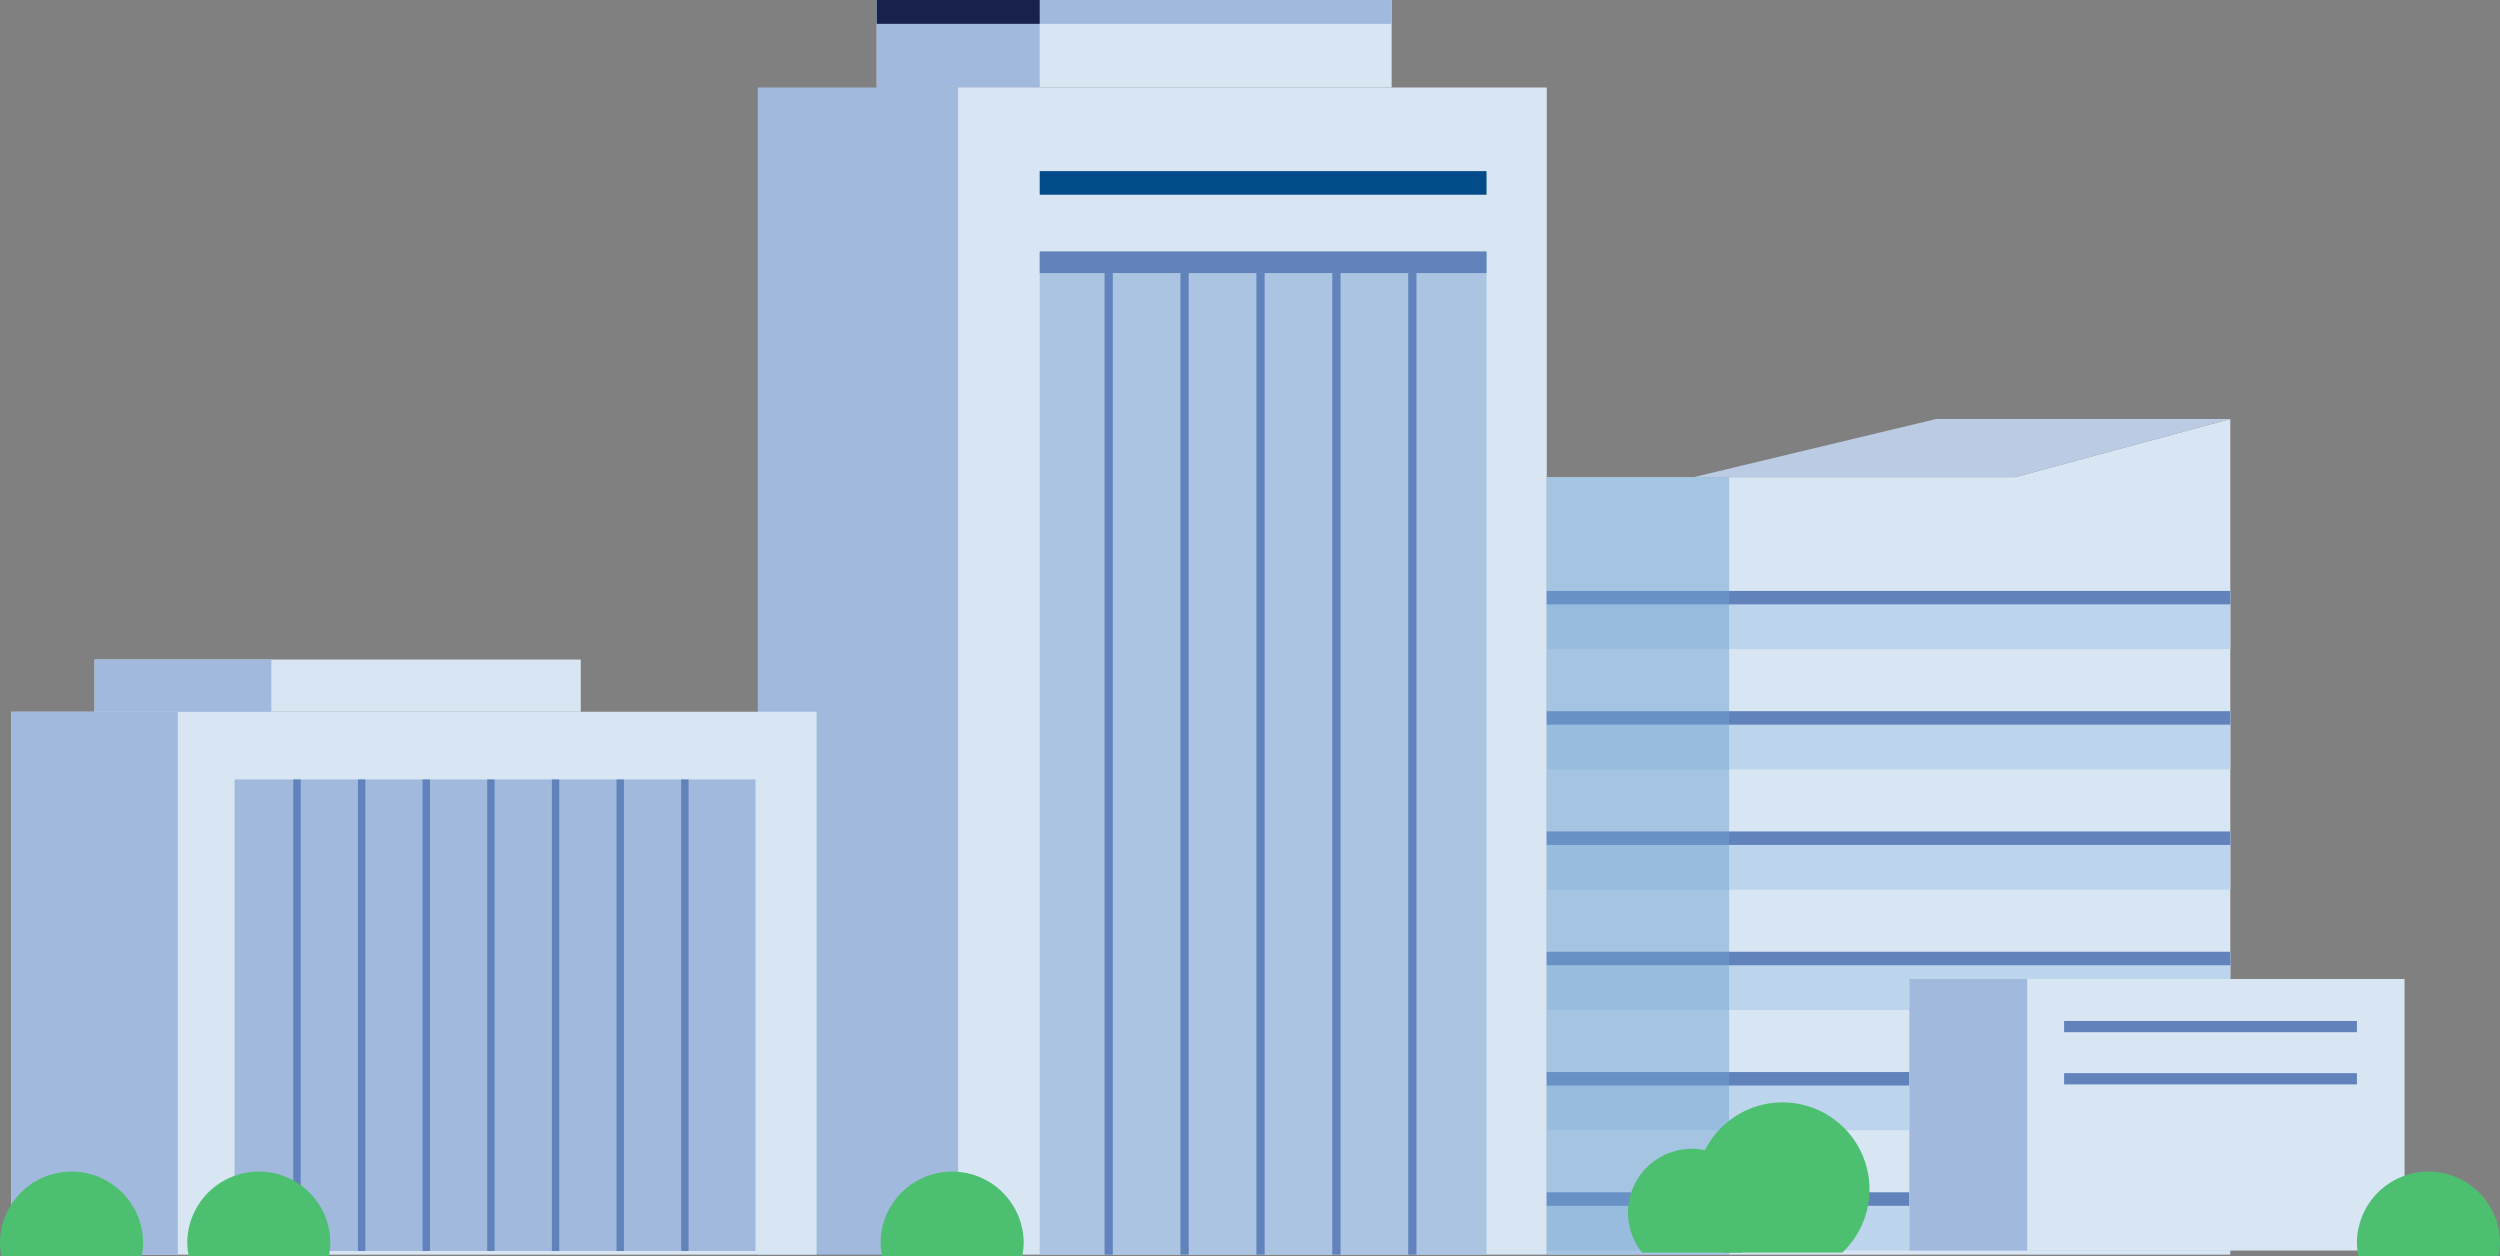<svg xmlns="http://www.w3.org/2000/svg" xmlns:xlink="http://www.w3.org/1999/xlink" width="454.201" height="228.223" viewBox="0 0 454.201 228.223">
    <rect x="0" y="0" width="454.201" height="228.223" fill="#808080" stroke="none"/>
    <defs>
        <clipPath id="clip-path">
            <rect id="Rectangle_3019" data-name="Rectangle 3019" width="33.137" height="141.265" fill="none" />
        </clipPath>

    </defs>
    <g id="Group_967" data-name="Group 967" transform="translate(-768.8 -175)">
        <rect id="Rectangle_2978" data-name="Rectangle 2978" width="93.559" height="15.894" transform="translate(928.078 175.001)" fill="#d8e6f3" />
        <rect id="Rectangle_2979" data-name="Rectangle 2979" width="29.617" height="15.894" transform="translate(928.078 175.001)" fill="#a0b9dd" />
        <rect id="Rectangle_2980" data-name="Rectangle 2980" width="93.559" height="4.332" transform="translate(928.078 175.001)" fill="#a0b9dd" />
        <rect id="Rectangle_2981" data-name="Rectangle 2981" width="29.617" height="4.332" transform="translate(928.078 175.001)" fill="#18214d" />
        <g id="Group_934" data-name="Group 934">
            <rect id="Rectangle_2976" data-name="Rectangle 2976" width="106.958" height="212.05" transform="translate(942.858 190.895)" fill="#d8e6f3" />
            <rect id="Rectangle_2977" data-name="Rectangle 2977" width="36.376" height="212.05" transform="translate(906.481 190.895)" fill="#a0b9dd" />
            <rect id="Rectangle_2982" data-name="Rectangle 2982" width="81.175" height="4.288" transform="translate(957.695 206.089)" fill="#004b88" />
            <animate xlink:href="#Rectangle_2982" attributeName="width" fill="freeze" />
            <rect id="Rectangle_2983" data-name="Rectangle 2983" width="81.175" height="182.132" transform="translate(957.694 220.813)" fill="#aac4e2" />
            <rect id="Rectangle_2984" data-name="Rectangle 2984" width="81.175" height="3.929" transform="translate(957.695 220.676)" fill="#6182bb" />
            <rect id="Rectangle_2985" data-name="Rectangle 2985" width="1.497" height="178.34" transform="translate(969.477 224.605)" fill="#6182bb" />
            <rect id="Rectangle_2986" data-name="Rectangle 2986" width="1.498" height="178.34" transform="translate(983.268 224.605)" fill="#6182bb" />
            <rect id="Rectangle_2987" data-name="Rectangle 2987" width="1.497" height="178.34" transform="translate(997.063 224.605)" fill="#6182bb" />
            <rect id="Rectangle_2988" data-name="Rectangle 2988" width="1.497" height="178.34" transform="translate(1010.854 224.605)" fill="#6182bb" />
            <rect id="Rectangle_2989" data-name="Rectangle 2989" width="1.498" height="178.34" transform="translate(1024.646 224.605)" fill="#6182bb" />
            <path id="Path_12545" data-name="Path 12545" d="M418.056,100.734H332.9V242H457.089V90.177Z" transform="translate(716.915 160.946)" fill="#d8e6f3" />
            <rect id="Rectangle_2990" data-name="Rectangle 2990" width="124.188" height="10.577" transform="translate(1049.816 282.36)" fill="#bcd5ec" />
            <rect id="Rectangle_2991" data-name="Rectangle 2991" width="124.188" height="2.443" transform="translate(1049.816 282.36)" fill="#6182bb" />
            <rect id="Rectangle_2992" data-name="Rectangle 2992" width="124.188" height="10.577" transform="translate(1049.816 304.213)" fill="#bcd5ec" />
            <rect id="Rectangle_2993" data-name="Rectangle 2993" width="124.188" height="2.443" transform="translate(1049.816 304.213)" fill="#6182bb" />
            <rect id="Rectangle_2994" data-name="Rectangle 2994" width="124.188" height="10.577" transform="translate(1049.816 326.067)" fill="#bcd5ec" />
            <rect id="Rectangle_2995" data-name="Rectangle 2995" width="124.188" height="2.444" transform="translate(1049.816 326.066)" fill="#6182bb" />
            <rect id="Rectangle_2996" data-name="Rectangle 2996" width="124.188" height="10.577" transform="translate(1049.816 347.919)" fill="#bcd5ec" />
            <rect id="Rectangle_2997" data-name="Rectangle 2997" width="124.188" height="2.444" transform="translate(1049.816 347.919)" fill="#6182bb" />
            <rect id="Rectangle_2998" data-name="Rectangle 2998" width="124.188" height="10.577" transform="translate(1049.816 369.772)" fill="#bcd5ec" />
            <rect id="Rectangle_2999" data-name="Rectangle 2999" width="124.188" height="2.444" transform="translate(1049.816 369.772)" fill="#6182bb" />
            <rect id="Rectangle_3000" data-name="Rectangle 3000" width="124.188" height="10.577" transform="translate(1049.816 391.626)" fill="#bcd5ec" />
            <rect id="Rectangle_3001" data-name="Rectangle 3001" width="124.188" height="2.444" transform="translate(1049.816 391.625)" fill="#6182bb" />
            <path id="Path_12546" data-name="Path 12546" d="M462.023,90.176H408.594l-44.036,10.558h58.433Z" transform="translate(711.981 160.946)" fill="#bbcbe4" />
            <rect id="Rectangle_3002" data-name="Rectangle 3002" width="146.299" height="98.634" transform="translate(770.856 304.311)" fill="#d8e6f3" />
            <rect id="Rectangle_3003" data-name="Rectangle 3003" width="30.247" height="98.634" transform="translate(770.856 304.311)" fill="#a0b9dd" />
            <rect id="Rectangle_3004" data-name="Rectangle 3004" width="88.333" height="9.484" transform="translate(785.98 294.826)" fill="#d8e6f3" />
            <rect id="Rectangle_3005" data-name="Rectangle 3005" width="32.113" height="9.484" transform="translate(785.981 294.826)" fill="#a0b9dd" />
            <rect id="Rectangle_3006" data-name="Rectangle 3006" width="94.641" height="85.669" transform="translate(811.417 316.611)" fill="#a0b9dd" />
            <rect id="Rectangle_3007" data-name="Rectangle 3007" width="1.342" height="85.669" transform="translate(822.084 316.611)" fill="#6182bb" />
            <rect id="Rectangle_3008" data-name="Rectangle 3008" width="1.342" height="85.669" transform="translate(833.828 316.611)" fill="#6182bb" />
            <rect id="Rectangle_3009" data-name="Rectangle 3009" width="1.342" height="85.669" transform="translate(845.573 316.611)" fill="#6182bb" />
            <rect id="Rectangle_3010" data-name="Rectangle 3010" width="1.342" height="85.669" transform="translate(857.318 316.611)" fill="#6182bb" />
            <rect id="Rectangle_3011" data-name="Rectangle 3011" width="1.342" height="85.669" transform="translate(869.064 316.611)" fill="#6182bb" />
            <rect id="Rectangle_3012" data-name="Rectangle 3012" width="1.342" height="85.669" transform="translate(880.809 316.611)" fill="#6182bb" />
            <rect id="Rectangle_3013" data-name="Rectangle 3013" width="1.342" height="85.669" transform="translate(892.555 316.611)" fill="#6182bb" />
            <rect id="Rectangle_3014" data-name="Rectangle 3014" width="89.97" height="49.34" transform="translate(1115.694 352.862)" fill="#d8e6f3" />
            <rect id="Rectangle_3015" data-name="Rectangle 3015" width="21.404" height="49.34" transform="translate(1115.694 352.862)" fill="#a0b9dd" />
            <rect id="Rectangle_3016" data-name="Rectangle 3016" width="53.201" height="2.043" transform="translate(1143.805 360.488)" fill="#6182bb" />
            <rect id="Rectangle_3017" data-name="Rectangle 3017" width="53.201" height="2.043" transform="translate(1143.805 369.973)" fill="#6182bb" />
            <g>
                <path id="Path_12547" data-name="Path 12547" d="M215.523,264.8a12.846,12.846,0,0,1-.272,2.663H189.8a12.844,12.844,0,0,1-.272-2.663,13,13,0,0,1,25.993,0" transform="translate(739.261 135.755)" fill="#4dbf71" />
            </g>
            <path id="Path_12548" data-name="Path 12548" d="M25.993,264.8a12.845,12.845,0,0,1-.272,2.663H.272A12.845,12.845,0,0,1,0,264.8a13,13,0,0,1,25.993,0" transform="translate(768.8 135.755)" fill="#4dbf71" />
            <g>
                <path id="Path_12549" data-name="Path 12549" d="M66.3,264.8a12.844,12.844,0,0,1-.272,2.663H40.577a12.845,12.845,0,0,1-.272-2.663,13,13,0,0,1,25.993,0" transform="translate(762.518 135.755)" fill="#4dbf71" />
            </g>
            <path id="Path_12550" data-name="Path 12550" d="M533.26,264.8a12.843,12.843,0,0,1-.272,2.663H507.539a12.847,12.847,0,0,1-.272-2.663,13,13,0,0,1,25.993,0" transform="translate(689.74 135.755)" fill="#4dbf71" />
            <g id="lock" transform="translate(0, -300)">
                <animateTransform xlink:href="#lock" attributeName="transform" attributeType="XML" type="translate" from="0 -300" to="0 0" dur=".5s" begin=".8s" fill="freeze" />
                <path id="Path_12557" data-name="Path 12557" d="M274.322,107.858v21.374h-12.2V107.494c0-10.978-8.6-19.882-19.217-19.882s-19.215,8.9-19.215,19.882v21.738h-12.2V107.858A31.62,31.62,0,0,1,242.9,76.044a31.127,31.127,0,0,1,22.219,9.319,31.912,31.912,0,0,1,9.2,22.5" transform="translate(735.839 163.148)" fill="#222d6d" />
                <path id="Path_12558" data-name="Path 12558" d="M280.921,108.256v21.191h-12.2V107.9a19.22,19.22,0,1,0-38.432,0v21.55h-12.2V108.256a31.42,31.42,0,0,1,62.841,0" transform="translate(734.812 163.02)" fill="#fff" />
                <path id="Path_12551" data-name="Path 12551" d="M272.745,218.256h-71a8.777,8.777,0,0,1-8.778-8.777v-61.75a8.778,8.778,0,0,1,8.778-8.778h71a8.778,8.778,0,0,1,8.777,8.778v61.75a8.777,8.777,0,0,1-8.777,8.777" transform="translate(738.725 153.344)" fill="#222d6d" />
                <path id="Path_12552" data-name="Path 12552" d="M283.831,218.256H209.077a8.982,8.982,0,0,1-8.982-8.983V147.932a8.981,8.981,0,0,1,8.982-8.982h74.754a8.982,8.982,0,0,1,8.982,8.982v61.342a8.982,8.982,0,0,1-8.982,8.983" transform="translate(737.613 153.344)" fill="#fff" />
                <path id="Path_12553" data-name="Path 12553" d="M274.532,182.314a24.609,24.609,0,1,1-24.609-24.609,24.609,24.609,0,0,1,24.609,24.609" transform="translate(733.684 150.421)" fill="#004b88" />
                <path id="Path_12554" data-name="Path 12554" d="M251.1,199.609a16.118,16.118,0,1,1,14.282-23.585l2-.765a18.248,18.248,0,1,0-.3,17.028l-1.992-.775a16.141,16.141,0,0,1-13.981,8.1" transform="translate(732.508 149.245)" fill="#fff" />
                <g class="lock">
                    <path id="Path_12555" data-name="Path 12555" d="M258.631,180.01a5.108,5.108,0,1,1-5.108-5.108,5.108,5.108,0,0,1,5.108,5.108" transform="translate(730.083 147.741)" fill="#fff" />
                    <path id="Path_12556" data-name="Path 12556" d="M251.066,186.094l-2.429,10.738h9.842l-2.556-10.738Z" transform="translate(730.048 145.997)" fill="#fff" />
                </g>
            </g>


            <g id="Group_667" data-name="Group 667" transform="translate(1049.816 261.68)" opacity="0.49">
                <g id="Group_666" data-name="Group 666">
                    <g id="Group_665" data-name="Group 665" clip-path="url(#clip-path)">
                        <rect id="Rectangle_3018" data-name="Rectangle 3018" width="33.138" height="141.265" fill="#71a1d1" />
                    </g>
                </g>
            </g>
            <g>
                <path id="Path_12559" data-name="Path 12559" d="M396.525,253.079a15.732,15.732,0,0,1-4.948,11.471h-21.7a15.8,15.8,0,1,1,26.651-11.471" transform="translate(711.924 138.019)" fill="#4dbf71" />
                <path id="Path_12560" data-name="Path 12560" d="M373.566,258.842a11.557,11.557,0,0,1-2.56,7.262H352.947a11.587,11.587,0,0,1,9.03-18.852,11.377,11.377,0,0,1,2.387.246,11.592,11.592,0,0,1,9.2,11.344" transform="translate(714.19 136.465)" fill="#4dbf71" />
            </g>
            <rect id="Rectangle_3020" data-name="Rectangle 3020" width="454.201" height="228.223" transform="translate(768.8 175)" fill="none" />
            <rect id="Rectangle_3021" data-name="Rectangle 3021" width="454.201" height="228.223" transform="translate(768.8 175)" fill="none" />
        </g>
    </g>
</svg>
